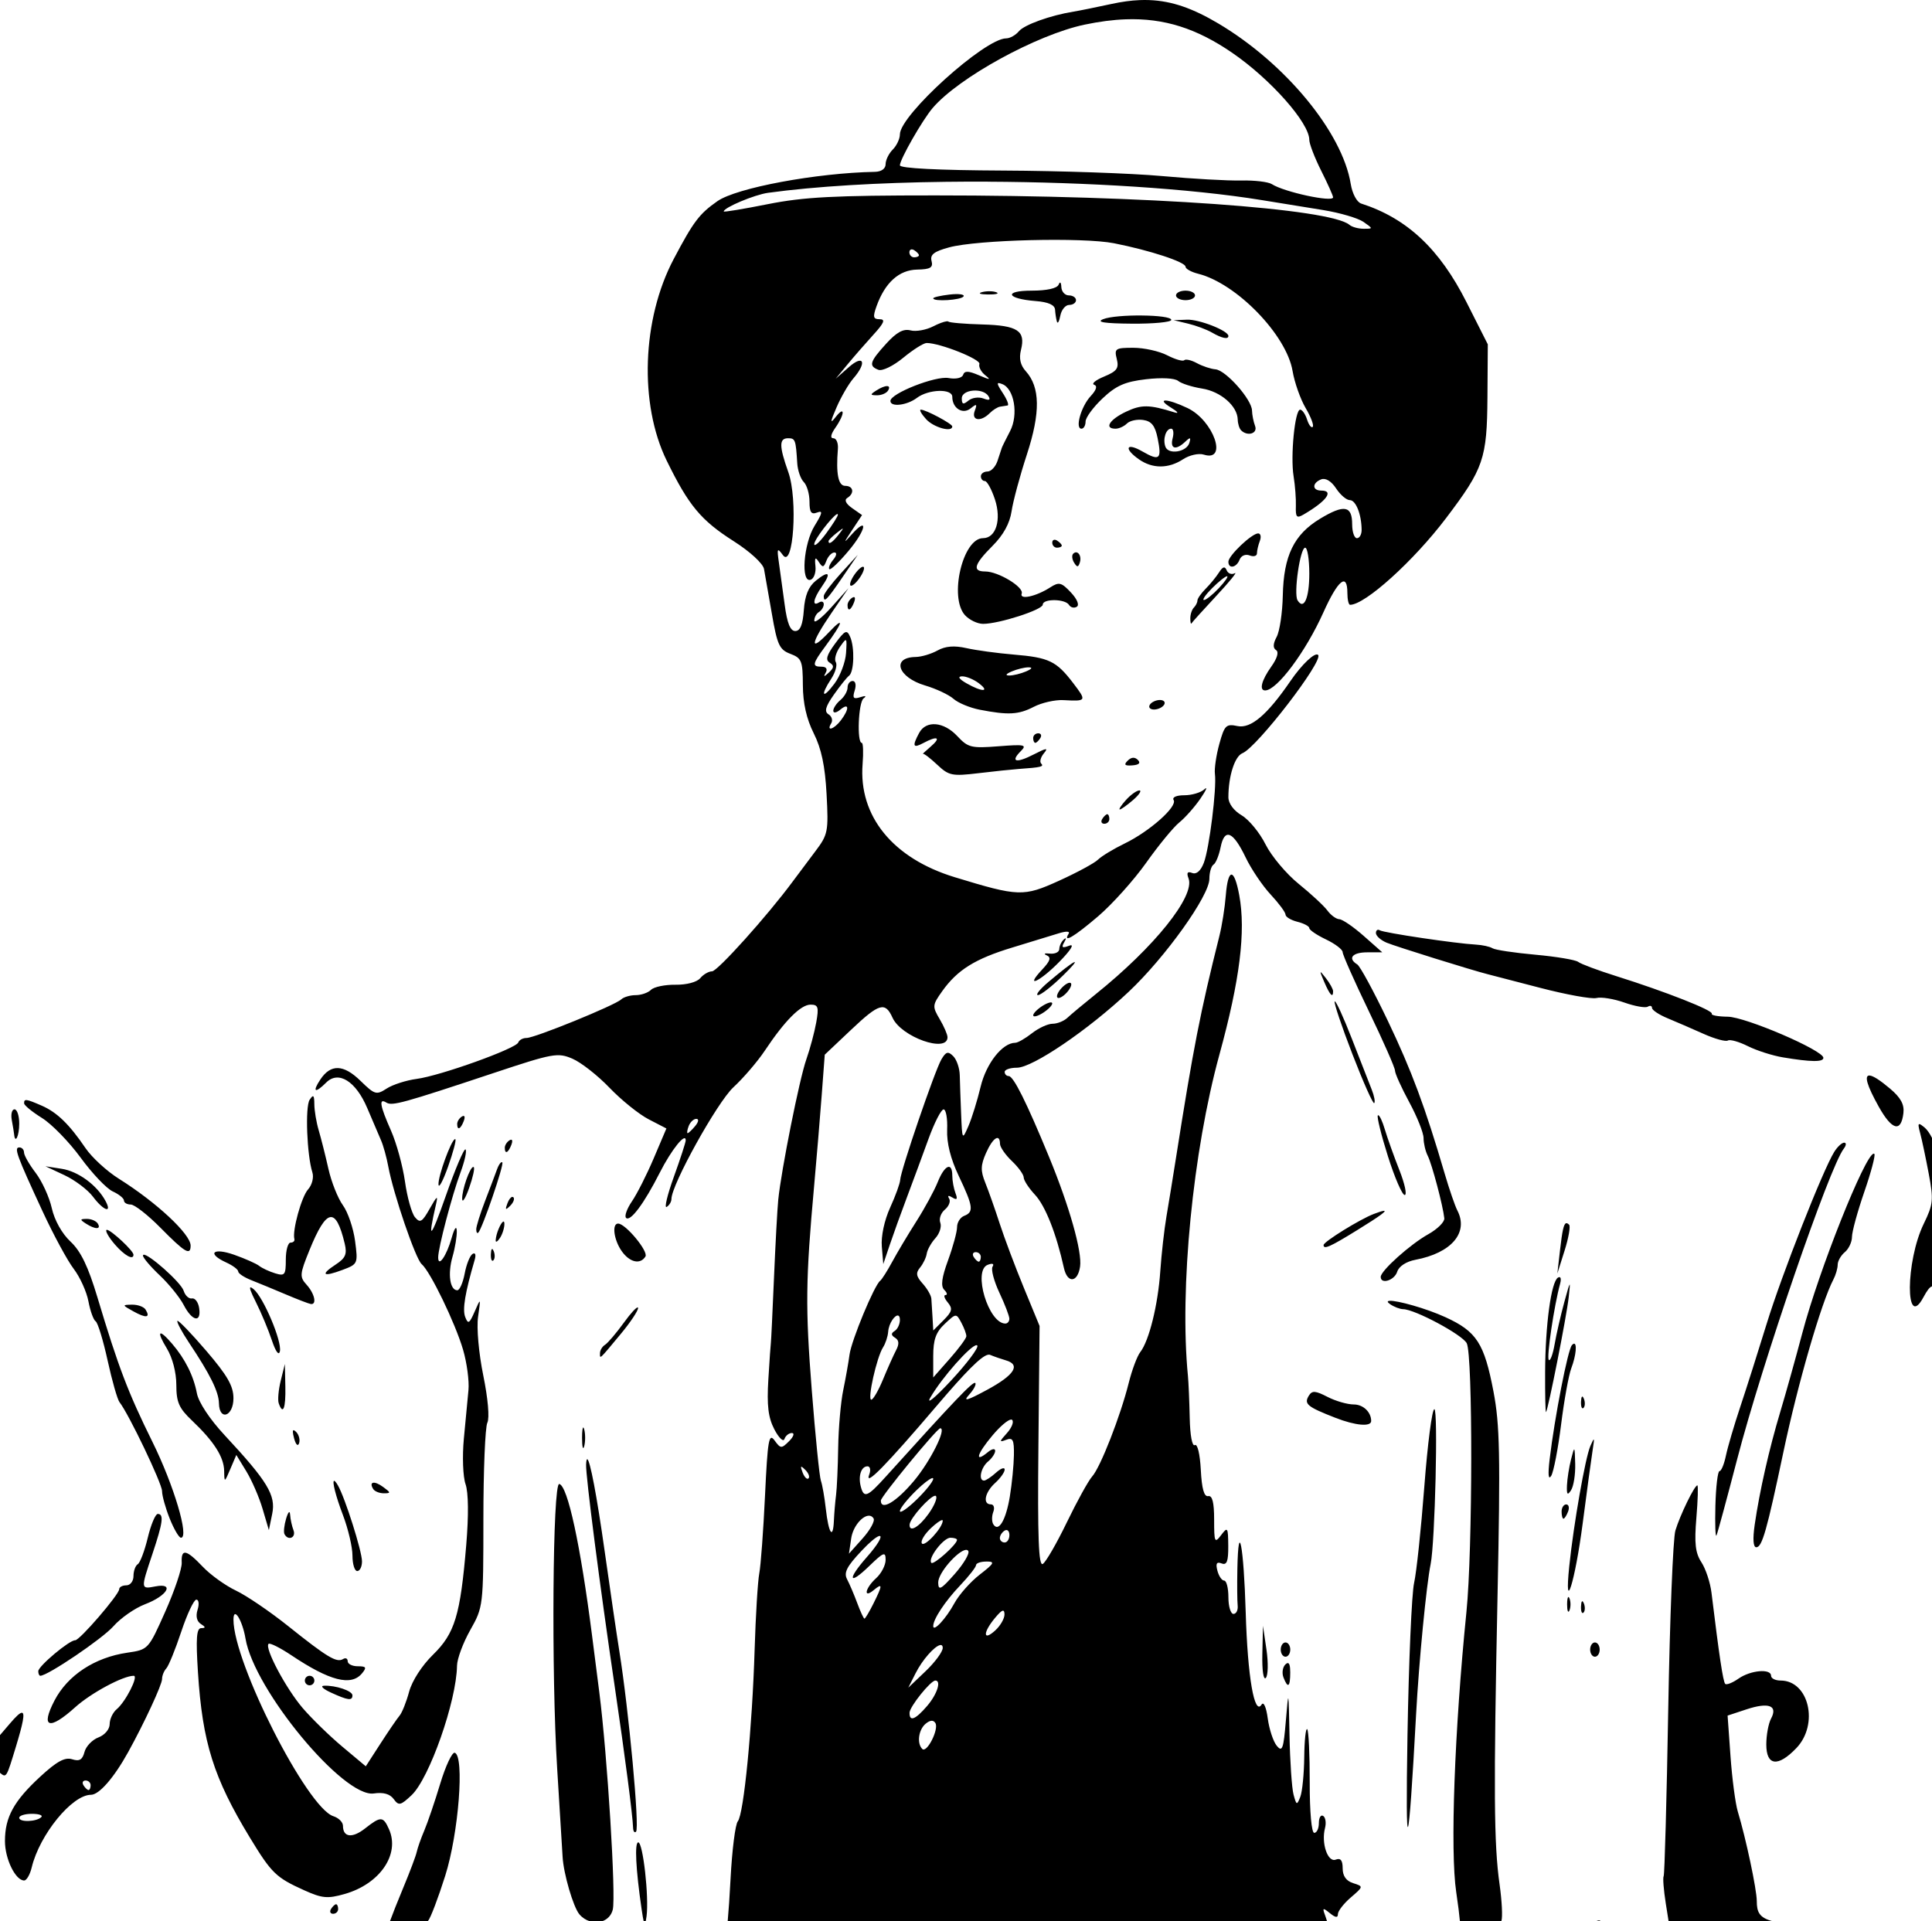 <?xml version="1.0" encoding="UTF-8" standalone="no"?>
<!-- Created with Inkscape (http://www.inkscape.org/) -->

<svg
   width="107.382mm"
   height="106.795mm"
   viewBox="0 0 107.382 106.795"
   version="1.1"
   id="svg1323"
   xml:space="preserve"
   inkscape:version="1.2 (dc2aedaf03, 2022-05-15)"
   sodipodi:docname="Man in hat 2.svg"
   xmlns:inkscape="http://www.inkscape.org/namespaces/inkscape"
   xmlns:sodipodi="http://sodipodi.sourceforge.net/DTD/sodipodi-0.dtd"
   xmlns="http://www.w3.org/2000/svg"
   xmlns:svg="http://www.w3.org/2000/svg"
   xmlns:rdf="http://www.w3.org/1999/02/22-rdf-syntax-ns#"
   xmlns:cc="http://creativecommons.org/ns#"
   xmlns:dc="http://purl.org/dc/elements/1.1/"><title
     id="title1364">Man in hat</title><sodipodi:namedview
     id="namedview1325"
     pagecolor="#ffffff"
     bordercolor="#666666"
     borderopacity="1.0"
     inkscape:showpageshadow="2"
     inkscape:pageopacity="0.0"
     inkscape:pagecheckerboard="0"
     inkscape:deskcolor="#d1d1d1"
     inkscape:document-units="mm"
     showgrid="false"
     inkscape:zoom="1.1826909"
     inkscape:cx="285.36619"
     inkscape:cy="178.82948"
     inkscape:window-width="1920"
     inkscape:window-height="991"
     inkscape:window-x="-9"
     inkscape:window-y="-9"
     inkscape:window-maximized="1"
     inkscape:current-layer="layer1" /><defs
     id="defs1320" /><g
     inkscape:label="Lager 1"
     inkscape:groupmode="layer"
     id="layer1"
     transform="translate(26.622,-215.576)"><path
       id="path1339"
       style="fill:#000000;stroke-width:0.265"
       d="m 37.269,215.581 c -0.179,-0.007 -0.361,-0.007 -0.545,0.001 -0.491,0.02 -1.003,0.092 -1.555,0.211 -0.873,0.189 -1.826,0.382 -2.117,0.428 -1.289,0.208 -2.743,0.73 -3.044,1.093 -0.18,0.217 -0.498,0.395 -0.706,0.395 -1.187,0 -5.907,4.263 -5.907,5.335 0,0.247 -0.179,0.627 -0.397,0.845 -0.218,0.218 -0.397,0.584 -0.397,0.812 0,0.252 -0.235,0.42 -0.595,0.427 -3.248,0.059 -7.694,0.888 -8.755,1.631 -1.008,0.706 -1.325,1.126 -2.432,3.223 -1.762,3.339 -1.924,8.055 -0.385,11.2 1.223,2.499 1.902,3.316 3.724,4.477 0.904,0.576 1.627,1.239 1.684,1.545 0.055,0.295 0.252,1.417 0.438,2.495 0.296,1.725 0.419,1.992 1.026,2.221 0.628,0.237 0.69,0.391 0.696,1.744 0.005,1 0.202,1.872 0.604,2.675 0.427,0.851 0.63,1.815 0.714,3.383 0.111,2.08 0.079,2.243 -0.625,3.175 -0.408,0.54 -0.976,1.299 -1.262,1.686 -1.395,1.889 -4.177,4.986 -4.479,4.986 -0.187,0 -0.483,0.171 -0.656,0.38 -0.183,0.22 -0.761,0.373 -1.377,0.365 -0.584,-0.008 -1.195,0.119 -1.358,0.282 -0.163,0.163 -0.546,0.296 -0.852,0.296 -0.306,0 -0.668,0.107 -0.807,0.238 -0.346,0.328 -4.8,2.143 -5.26,2.143 -0.204,0 -0.411,0.112 -0.46,0.25 -0.12,0.34 -4.334,1.852 -5.645,2.025 -0.582,0.077 -1.333,0.318 -1.669,0.536 -0.572,0.371 -0.663,0.344 -1.45,-0.424 -0.949,-0.928 -1.66,-0.951 -2.241,-0.072 -0.46,0.696 -0.288,0.781 0.33,0.163 0.681,-0.681 1.649,-0.077 2.284,1.425 0.292,0.69 0.636,1.494 0.763,1.785 0.128,0.291 0.309,0.946 0.403,1.455 0.283,1.528 1.517,5.14 1.855,5.427 0.48,0.408 1.866,3.273 2.302,4.759 0.213,0.728 0.348,1.74 0.299,2.249 -0.049,0.509 -0.164,1.724 -0.256,2.7 -0.092,0.976 -0.05,2.11 0.094,2.521 0.163,0.466 0.177,1.738 0.039,3.385 -0.328,3.908 -0.632,4.911 -1.85,6.101 -0.611,0.597 -1.162,1.451 -1.324,2.052 -0.153,0.567 -0.391,1.165 -0.53,1.33 -0.139,0.165 -0.619,0.866 -1.066,1.559 l -0.813,1.259 -1.298,-1.087 c -0.714,-0.598 -1.707,-1.565 -2.208,-2.149 -0.932,-1.089 -2.13,-3.34 -1.899,-3.57 0.071,-0.071 0.643,0.216 1.272,0.636 2.13,1.425 3.32,1.73 3.921,1.006 0.275,-0.332 0.237,-0.397 -0.232,-0.397 -0.309,0 -0.562,-0.126 -0.562,-0.28 0,-0.154 -0.116,-0.208 -0.259,-0.12 -0.353,0.218 -0.884,-0.102 -3.037,-1.824 -1.013,-0.81 -2.322,-1.701 -2.91,-1.98 -0.588,-0.279 -1.419,-0.876 -1.846,-1.326 -0.923,-0.973 -1.212,-1.028 -1.172,-0.224 0.016,0.327 -0.395,1.548 -0.913,2.712 -0.942,2.114 -0.944,2.117 -2.117,2.288 -1.808,0.265 -3.31,1.254 -4.042,2.659 -0.79,1.519 -0.298,1.679 1.149,0.374 0.877,-0.791 2.66,-1.75 3.254,-1.75 0.285,0 -0.451,1.448 -0.944,1.857 -0.215,0.179 -0.392,0.551 -0.392,0.828 0,0.286 -0.27,0.606 -0.625,0.741 -0.344,0.131 -0.693,0.496 -0.775,0.811 -0.114,0.434 -0.28,0.532 -0.687,0.403 -0.401,-0.127 -0.849,0.117 -1.759,0.955 -1.483,1.367 -1.974,2.261 -1.974,3.594 0,0.992 0.584,2.189 1.069,2.189 0.134,0 0.323,-0.327 0.419,-0.728 0.438,-1.823 2.243,-4.035 3.293,-4.035 0.454,0 1.28,-0.948 2.07,-2.378 0.897,-1.623 1.881,-3.745 1.881,-4.056 0,-0.187 0.106,-0.453 0.236,-0.591 0.129,-0.138 0.503,-1.055 0.829,-2.037 0.327,-0.982 0.705,-1.786 0.841,-1.786 0.136,0 0.166,0.253 0.068,0.562 -0.112,0.353 -0.044,0.647 0.181,0.79 0.275,0.174 0.279,0.229 0.021,0.232 -0.261,0.003 -0.302,0.561 -0.181,2.452 0.249,3.9 0.869,5.872 2.888,9.194 1.203,1.979 1.449,2.218 3.017,2.925 0.999,0.45 1.298,0.478 2.249,0.207 1.955,-0.556 3.084,-2.202 2.467,-3.595 -0.325,-0.732 -0.457,-0.737 -1.332,-0.049 -0.712,0.56 -1.229,0.498 -1.229,-0.147 0,-0.2 -0.239,-0.439 -0.532,-0.532 -1.457,-0.463 -5.554,-8.523 -5.554,-10.928 0,-0.761 0.495,0.02 0.67,1.058 0.482,2.852 5.453,8.851 7.13,8.605 0.53,-0.078 0.897,0.025 1.105,0.31 0.28,0.384 0.381,0.362 0.992,-0.212 0.991,-0.931 2.501,-5.231 2.528,-7.199 0.005,-0.382 0.337,-1.275 0.737,-1.984 0.721,-1.278 0.728,-1.335 0.729,-6.185 4.5e-4,-2.692 0.099,-5.095 0.22,-5.339 0.129,-0.261 0.036,-1.343 -0.226,-2.625 -0.252,-1.234 -0.378,-2.648 -0.29,-3.259 0.153,-1.069 0.15,-1.072 -0.188,-0.295 -0.295,0.676 -0.367,0.718 -0.527,0.302 -0.161,-0.421 -0.009,-1.34 0.526,-3.17 0.085,-0.292 0.036,-0.429 -0.118,-0.334 -0.145,0.089 -0.341,0.58 -0.437,1.091 -0.096,0.511 -0.28,0.929 -0.409,0.929 -0.41,0 -0.542,-0.907 -0.269,-1.857 0.145,-0.505 0.252,-1.157 0.239,-1.449 -0.014,-0.312 -0.132,-0.149 -0.285,0.395 -0.281,0.994 -0.749,1.671 -0.749,1.083 0,-0.528 0.771,-3.458 1.243,-4.727 0.231,-0.622 0.357,-1.195 0.278,-1.273 -0.079,-0.079 -0.573,1.085 -1.099,2.586 -0.844,2.409 -1.031,2.573 -0.546,0.48 0.126,-0.542 0.065,-0.503 -0.341,0.218 -0.426,0.758 -0.541,0.825 -0.826,0.481 -0.182,-0.219 -0.432,-1.11 -0.554,-1.979 -0.123,-0.869 -0.472,-2.142 -0.776,-2.83 -0.62,-1.402 -0.691,-1.829 -0.26,-1.562 0.324,0.2 0.905,0.041 5.981,-1.648 3.291,-1.095 3.547,-1.141 4.366,-0.789 0.478,0.206 1.406,0.933 2.06,1.617 0.655,0.683 1.634,1.472 2.175,1.751 l 0.984,0.509 -0.702,1.652 c -0.386,0.909 -0.931,1.987 -1.211,2.395 -0.28,0.409 -0.429,0.824 -0.33,0.922 0.235,0.235 1.005,-0.797 1.876,-2.515 0.646,-1.273 1.441,-2.263 1.441,-1.795 0,0.109 -0.297,1.024 -0.661,2.032 -0.364,1.008 -0.542,1.76 -0.397,1.67 0.145,-0.09 0.264,-0.288 0.264,-0.439 0,-0.795 2.542,-5.377 3.447,-6.215 0.558,-0.516 1.344,-1.433 1.746,-2.037 1.106,-1.661 1.995,-2.554 2.541,-2.554 0.423,0 0.467,0.138 0.314,0.992 -0.098,0.546 -0.345,1.468 -0.55,2.051 -0.382,1.084 -1.394,6.145 -1.561,7.805 -0.051,0.509 -0.158,2.474 -0.238,4.366 -0.08,1.892 -0.157,3.499 -0.171,3.572 -0.014,0.073 -0.077,0.992 -0.141,2.044 -0.088,1.456 -0.009,2.118 0.333,2.778 0.247,0.476 0.5,0.718 0.562,0.536 0.061,-0.182 0.246,-0.331 0.411,-0.331 0.165,0 0.096,0.203 -0.152,0.451 -0.425,0.425 -0.472,0.423 -0.811,-0.041 -0.313,-0.428 -0.382,-0.028 -0.528,3.055 -0.092,1.951 -0.236,3.905 -0.32,4.341 -0.084,0.437 -0.2,2.342 -0.258,4.233 -0.133,4.343 -0.603,9.144 -0.934,9.543 -0.14,0.168 -0.321,1.601 -0.403,3.184 -0.051,0.984 -0.11,1.831 -0.16,2.373 h 33.311 c -0.031,-0.105 -0.065,-0.217 -0.106,-0.328 -0.16,-0.427 -0.128,-0.442 0.265,-0.122 0.31,0.253 0.446,0.269 0.446,0.054 0,-0.17 0.321,-0.586 0.714,-0.924 0.712,-0.613 0.713,-0.615 0.132,-0.799 -0.387,-0.123 -0.581,-0.398 -0.581,-0.82 0,-0.448 -0.114,-0.592 -0.386,-0.487 -0.445,0.171 -0.814,-0.918 -0.595,-1.756 0.075,-0.289 0.029,-0.591 -0.103,-0.673 -0.132,-0.082 -0.239,0.097 -0.239,0.397 0,0.3 -0.116,0.545 -0.257,0.545 -0.15,0 -0.254,-1.168 -0.251,-2.809 0.003,-1.544 -0.06,-2.874 -0.14,-2.954 -0.08,-0.08 -0.155,0.618 -0.165,1.551 -0.01,0.934 -0.109,1.93 -0.22,2.213 -0.187,0.477 -0.214,0.467 -0.375,-0.132 -0.095,-0.356 -0.196,-1.838 -0.224,-3.293 -0.049,-2.565 -0.055,-2.59 -0.202,-0.816 -0.131,1.578 -0.2,1.77 -0.506,1.399 -0.195,-0.237 -0.42,-0.92 -0.501,-1.519 -0.084,-0.628 -0.229,-0.955 -0.342,-0.773 -0.4,0.647 -0.777,-1.534 -0.883,-5.118 -0.11,-3.713 -0.408,-5.262 -0.464,-2.412 -0.017,0.861 -0.009,1.774 0.017,2.029 0.026,0.255 -0.079,0.463 -0.234,0.463 -0.155,0 -0.281,-0.417 -0.281,-0.926 0,-0.509 -0.106,-0.926 -0.234,-0.926 -0.129,0 -0.298,-0.248 -0.377,-0.55 -0.105,-0.402 -0.042,-0.511 0.234,-0.405 0.291,0.112 0.375,-0.111 0.369,-0.971 -0.008,-1.039 -0.035,-1.081 -0.397,-0.603 -0.358,0.473 -0.388,0.405 -0.388,-0.86 0,-0.958 -0.1,-1.354 -0.331,-1.307 -0.227,0.045 -0.356,-0.413 -0.41,-1.462 -0.046,-0.879 -0.186,-1.463 -0.331,-1.374 -0.147,0.091 -0.265,-0.536 -0.285,-1.514 -0.019,-0.918 -0.064,-1.967 -0.099,-2.331 -0.475,-4.841 0.273,-12.483 1.749,-17.859 1.138,-4.146 1.475,-6.853 1.103,-8.864 -0.283,-1.532 -0.626,-1.523 -0.748,0.02 -0.052,0.666 -0.212,1.678 -0.356,2.249 -1.071,4.276 -1.442,6.176 -2.425,12.416 -0.16,1.019 -0.393,2.447 -0.517,3.175 -0.124,0.728 -0.278,2.097 -0.343,3.043 -0.128,1.874 -0.623,3.872 -1.114,4.498 -0.171,0.218 -0.46,0.992 -0.642,1.72 -0.46,1.837 -1.57,4.678 -2.028,5.188 -0.21,0.234 -0.843,1.381 -1.408,2.549 -0.565,1.168 -1.166,2.21 -1.337,2.315 -0.234,0.145 -0.294,-1.446 -0.245,-6.518 l 0.065,-6.709 -0.872,-2.117 c -0.48,-1.164 -1.084,-2.772 -1.344,-3.572 -0.259,-0.8 -0.62,-1.822 -0.801,-2.271 -0.269,-0.667 -0.262,-0.97 0.041,-1.654 0.377,-0.852 0.768,-1.107 0.776,-0.507 0.003,0.182 0.3,0.611 0.661,0.954 0.361,0.343 0.657,0.753 0.657,0.912 0,0.159 0.283,0.593 0.629,0.964 0.575,0.618 1.182,2.155 1.606,4.068 0.193,0.87 0.766,0.82 0.898,-0.079 0.121,-0.825 -0.594,-3.349 -1.723,-6.091 -1.26,-3.058 -1.979,-4.498 -2.245,-4.498 -0.123,0 -0.223,-0.104 -0.223,-0.232 0,-0.127 0.306,-0.232 0.681,-0.232 0.87,0 3.955,-2.096 6.212,-4.221 2.04,-1.92 4.484,-5.34 4.484,-6.275 0,-0.359 0.104,-0.716 0.23,-0.794 0.127,-0.078 0.304,-0.512 0.395,-0.964 0.218,-1.088 0.691,-0.895 1.393,0.569 0.31,0.646 0.935,1.572 1.389,2.059 0.454,0.486 0.826,0.988 0.826,1.116 0,0.127 0.298,0.307 0.661,0.398 0.364,0.091 0.661,0.25 0.661,0.353 0,0.103 0.417,0.386 0.926,0.628 0.509,0.243 0.926,0.561 0.926,0.706 0,0.146 0.655,1.622 1.455,3.281 0.8,1.659 1.455,3.145 1.455,3.305 0,0.159 0.357,0.95 0.794,1.757 0.437,0.807 0.794,1.704 0.794,1.994 0,0.29 0.105,0.733 0.233,0.986 0.234,0.461 0.85,2.785 0.92,3.472 0.021,0.202 -0.38,0.599 -0.889,0.884 -1.008,0.563 -2.646,2.032 -2.646,2.373 0,0.435 0.764,0.195 0.917,-0.288 0.095,-0.3 0.501,-0.566 1.01,-0.662 2.008,-0.38 2.971,-1.511 2.333,-2.742 -0.131,-0.253 -0.448,-1.174 -0.704,-2.047 -1.087,-3.707 -1.838,-5.726 -3.165,-8.504 -0.774,-1.621 -1.536,-3.027 -1.693,-3.124 -0.551,-0.341 -0.278,-0.674 0.552,-0.674 h 0.838 l -1.036,-0.915 c -0.57,-0.503 -1.178,-0.92 -1.352,-0.926 -0.174,-0.006 -0.471,-0.223 -0.661,-0.481 -0.19,-0.259 -0.91,-0.926 -1.598,-1.483 -0.689,-0.557 -1.517,-1.545 -1.842,-2.194 -0.324,-0.649 -0.921,-1.376 -1.327,-1.616 -0.445,-0.263 -0.738,-0.663 -0.738,-1.007 0,-1.168 0.353,-2.275 0.78,-2.446 0.81,-0.324 4.524,-5.148 4.207,-5.464 -0.17,-0.17 -0.899,0.516 -1.539,1.452 -1.29,1.884 -2.204,2.66 -2.947,2.502 -0.627,-0.133 -0.718,-0.044 -1.004,0.991 -0.173,0.625 -0.284,1.376 -0.246,1.667 0.105,0.809 -0.311,4.144 -0.616,4.943 -0.172,0.449 -0.409,0.657 -0.646,0.566 -0.265,-0.102 -0.325,-0.014 -0.205,0.3 0.377,0.983 -1.891,3.813 -5.164,6.441 -0.67,0.538 -1.375,1.127 -1.568,1.309 -0.192,0.182 -0.564,0.331 -0.825,0.331 -0.261,0 -0.777,0.238 -1.147,0.529 -0.37,0.291 -0.787,0.529 -0.926,0.529 -0.713,0 -1.615,1.145 -1.926,2.445 -0.183,0.765 -0.488,1.748 -0.678,2.185 -0.342,0.787 -0.346,0.781 -0.405,-0.661 -0.033,-0.8 -0.067,-1.777 -0.076,-2.169 -0.009,-0.392 -0.173,-0.869 -0.364,-1.058 -0.286,-0.284 -0.402,-0.251 -0.658,0.184 -0.365,0.622 -2.269,6.191 -2.289,6.695 -0.008,0.19 -0.258,0.883 -0.558,1.539 -0.322,0.708 -0.511,1.591 -0.463,2.168 l 0.081,0.974 0.356,-1.058 c 0.196,-0.582 0.626,-1.773 0.955,-2.646 0.329,-0.873 0.867,-2.332 1.197,-3.241 0.33,-0.909 0.709,-1.654 0.844,-1.654 0.134,0 0.224,0.506 0.198,1.124 -0.03,0.742 0.19,1.619 0.647,2.58 0.801,1.684 0.845,2.003 0.301,2.212 -0.218,0.084 -0.397,0.366 -0.397,0.627 0,0.261 -0.225,1.089 -0.499,1.839 -0.358,0.979 -0.417,1.444 -0.211,1.65 0.158,0.158 0.188,0.287 0.069,0.287 -0.12,0 -0.064,0.185 0.124,0.411 0.285,0.344 0.247,0.505 -0.232,0.985 l -0.574,0.574 -0.04,-0.72 c -0.022,-0.396 -0.052,-0.869 -0.066,-1.051 -0.015,-0.182 -0.233,-0.559 -0.485,-0.839 -0.361,-0.4 -0.391,-0.588 -0.144,-0.886 0.173,-0.208 0.34,-0.556 0.372,-0.773 0.032,-0.216 0.248,-0.604 0.481,-0.861 0.233,-0.257 0.356,-0.644 0.273,-0.86 -0.083,-0.216 0.032,-0.544 0.255,-0.73 0.223,-0.185 0.329,-0.461 0.236,-0.612 -0.107,-0.173 -0.039,-0.195 0.18,-0.059 0.258,0.159 0.303,0.094 0.173,-0.245 -0.097,-0.254 -0.177,-0.69 -0.177,-0.969 0,-0.786 -0.428,-0.6 -0.808,0.352 -0.189,0.473 -0.723,1.455 -1.186,2.183 -0.464,0.728 -1.068,1.74 -1.343,2.249 -0.275,0.509 -0.577,0.986 -0.672,1.058 -0.327,0.251 -1.596,3.309 -1.702,4.101 -0.058,0.437 -0.217,1.33 -0.352,1.985 -0.136,0.655 -0.261,2.084 -0.279,3.175 -0.017,1.091 -0.071,2.281 -0.118,2.645 -0.048,0.364 -0.102,1.009 -0.121,1.433 -0.047,1.079 -0.295,0.71 -0.45,-0.672 -0.071,-0.637 -0.194,-1.337 -0.273,-1.555 -0.079,-0.218 -0.307,-2.48 -0.506,-5.027 -0.361,-4.615 -0.344,-6.11 0.132,-11.377 0.138,-1.528 0.327,-3.79 0.42,-5.027 l 0.169,-2.249 1.476,-1.395 c 1.556,-1.471 1.883,-1.564 2.293,-0.656 0.484,1.069 3.054,1.979 3.054,1.081 0,-0.149 -0.196,-0.603 -0.436,-1.009 -0.415,-0.702 -0.408,-0.778 0.143,-1.552 0.843,-1.184 1.828,-1.798 3.889,-2.423 1.005,-0.305 2.156,-0.658 2.557,-0.783 0.437,-0.137 0.67,-0.132 0.58,0.013 -0.342,0.553 0.308,0.169 1.642,-0.971 0.781,-0.668 1.983,-2.007 2.671,-2.977 0.687,-0.97 1.515,-1.977 1.839,-2.238 0.324,-0.261 0.851,-0.856 1.172,-1.323 0.32,-0.467 0.419,-0.7 0.221,-0.518 -0.198,0.182 -0.701,0.331 -1.117,0.331 -0.438,0 -0.688,0.112 -0.593,0.265 0.223,0.361 -1.335,1.744 -2.721,2.416 -0.623,0.302 -1.29,0.707 -1.482,0.898 -0.192,0.192 -1.166,0.719 -2.165,1.172 -1.981,0.898 -2.24,0.89 -5.802,-0.197 -3.435,-1.048 -5.347,-3.397 -5.117,-6.29 0.051,-0.647 0.031,-1.176 -0.045,-1.176 -0.281,0 -0.191,-2.256 0.099,-2.472 0.183,-0.137 0.113,-0.163 -0.18,-0.068 -0.385,0.125 -0.447,0.051 -0.313,-0.372 0.096,-0.302 0.046,-0.528 -0.115,-0.528 -0.155,0 -0.282,0.164 -0.282,0.365 0,0.2 -0.179,0.512 -0.397,0.694 -0.218,0.181 -0.397,0.449 -0.397,0.594 0,0.148 0.175,0.119 0.397,-0.065 0.488,-0.405 0.506,-0.034 0.028,0.595 -0.383,0.505 -0.834,0.646 -0.54,0.169 0.1,-0.162 0.033,-0.386 -0.148,-0.498 -0.247,-0.153 -0.173,-0.426 0.297,-1.095 0.345,-0.49 0.722,-0.962 0.84,-1.049 0.284,-0.209 0.324,-1.573 0.063,-2.166 -0.183,-0.415 -0.283,-0.369 -0.837,0.381 -0.469,0.636 -0.546,0.905 -0.301,1.056 0.256,0.158 0.248,0.278 -0.039,0.545 -0.275,0.255 -0.32,0.258 -0.18,0.011 0.115,-0.203 0.027,-0.331 -0.226,-0.331 -0.551,0 -0.523,-0.15 0.21,-1.142 0.988,-1.337 1.082,-1.713 0.194,-0.772 -1.098,1.162 -1.032,0.643 0.135,-1.061 l 0.952,-1.39 -0.948,1.058 c -0.521,0.582 -0.95,0.917 -0.952,0.744 -0.002,-0.173 0.115,-0.389 0.261,-0.479 0.146,-0.09 0.265,-0.282 0.265,-0.428 0,-0.146 -0.119,-0.191 -0.265,-0.101 -0.399,0.247 -0.318,-0.203 0.159,-0.884 0.545,-0.777 0.396,-0.918 -0.341,-0.321 -0.402,0.326 -0.604,0.824 -0.661,1.631 -0.058,0.814 -0.201,1.162 -0.476,1.162 -0.277,0 -0.451,-0.431 -0.587,-1.455 -0.107,-0.8 -0.252,-1.858 -0.323,-2.351 -0.115,-0.794 -0.09,-0.841 0.221,-0.416 0.584,0.799 0.841,-3.095 0.303,-4.609 -0.515,-1.45 -0.518,-1.885 -0.014,-1.885 0.401,0 0.43,0.078 0.51,1.389 0.024,0.4 0.188,0.87 0.363,1.045 0.175,0.175 0.318,0.665 0.318,1.088 0,0.593 0.096,0.732 0.419,0.608 0.334,-0.128 0.307,0.019 -0.132,0.731 -0.622,1.006 -0.783,3.204 -0.22,3.004 0.182,-0.065 0.3,-0.402 0.264,-0.75 -0.051,-0.484 -0.008,-0.541 0.184,-0.243 0.215,0.334 0.276,0.325 0.426,-0.066 0.096,-0.251 0.296,-0.456 0.443,-0.456 0.153,0 0.125,0.174 -0.066,0.404 -0.184,0.222 -0.281,0.457 -0.215,0.522 0.066,0.066 0.553,-0.399 1.083,-1.034 0.974,-1.165 1.101,-1.954 0.14,-0.873 -0.45,0.506 -0.445,0.472 0.038,-0.257 l 0.557,-0.841 -0.553,-0.388 c -0.346,-0.242 -0.447,-0.454 -0.27,-0.563 0.416,-0.257 0.347,-0.674 -0.113,-0.674 -0.387,0 -0.519,-0.668 -0.407,-2.051 0.027,-0.327 -0.086,-0.595 -0.251,-0.595 -0.188,0 -0.145,-0.218 0.114,-0.588 0.531,-0.758 0.538,-1.262 0.009,-0.587 -0.314,0.4 -0.301,0.28 0.055,-0.545 0.252,-0.582 0.671,-1.304 0.932,-1.605 0.77,-0.887 0.578,-1.358 -0.254,-0.624 l -0.728,0.641 0.656,-0.794 c 0.361,-0.437 1.01,-1.181 1.441,-1.654 0.599,-0.656 0.681,-0.86 0.349,-0.86 -0.362,0 -0.391,-0.123 -0.173,-0.728 0.471,-1.309 1.249,-2.01 2.251,-2.031 0.743,-0.015 0.901,-0.11 0.805,-0.479 -0.092,-0.353 0.137,-0.529 0.98,-0.757 1.568,-0.423 7.432,-0.569 9.161,-0.228 1.99,0.392 3.976,1.044 3.976,1.305 0,0.118 0.315,0.294 0.7,0.39 2.132,0.535 4.91,3.397 5.249,5.406 0.107,0.637 0.435,1.565 0.728,2.062 0.293,0.497 0.469,0.967 0.392,1.044 -0.078,0.077 -0.219,-0.106 -0.315,-0.408 -0.096,-0.302 -0.269,-0.549 -0.384,-0.549 -0.293,0 -0.547,2.584 -0.364,3.704 0.083,0.509 0.14,1.256 0.126,1.658 -0.021,0.619 0.045,0.691 0.428,0.467 1.276,-0.744 1.709,-1.331 0.982,-1.331 -0.513,0 -0.514,-0.427 -5.17e-4,-0.624 0.242,-0.093 0.563,0.101 0.824,0.501 0.235,0.359 0.579,0.653 0.763,0.653 0.337,0 0.651,0.79 0.658,1.654 0.002,0.255 -0.115,0.463 -0.261,0.463 -0.146,0 -0.265,-0.347 -0.265,-0.772 0,-1.042 -0.444,-1.119 -1.784,-0.31 -1.452,0.877 -2.025,2.058 -2.071,4.267 -0.02,0.952 -0.173,1.986 -0.341,2.299 -0.204,0.38 -0.215,0.624 -0.034,0.735 0.167,0.103 0.067,0.452 -0.264,0.917 -0.546,0.767 -0.69,1.333 -0.336,1.326 0.656,-0.013 2.249,-2.151 3.227,-4.329 0.813,-1.812 1.337,-2.24 1.337,-1.091 0,0.364 0.068,0.661 0.15,0.661 0.834,0 3.529,-2.434 5.336,-4.82 2.09,-2.759 2.275,-3.301 2.299,-6.719 l 0.02,-2.94 -1.188,-2.351 c -1.496,-2.961 -3.307,-4.656 -5.851,-5.476 -0.24,-0.077 -0.492,-0.55 -0.579,-1.087 -0.465,-2.868 -3.63,-6.705 -7.356,-8.919 -1.414,-0.84 -2.573,-1.252 -3.828,-1.302 z m -1.328,1.069 c 2.149,-0.077 3.958,0.512 5.923,1.86 2.135,1.466 4.286,3.894 4.286,4.841 0,0.22 0.298,0.993 0.661,1.717 0.364,0.724 0.661,1.389 0.661,1.477 0,0.293 -2.72,-0.293 -3.403,-0.733 -0.198,-0.128 -0.966,-0.219 -1.706,-0.202 -0.74,0.017 -2.722,-0.095 -4.402,-0.248 -1.681,-0.153 -5.646,-0.29 -8.811,-0.305 -3.625,-0.017 -5.755,-0.125 -5.755,-0.291 0,-0.331 1.254,-2.524 1.823,-3.189 1.447,-1.692 5.791,-4.074 8.443,-4.631 0.81,-0.17 1.564,-0.27 2.28,-0.296 z m -7.663,9.026 c 5.522,0.026 11.244,0.376 15.225,1.022 0.946,0.153 2.483,0.403 3.415,0.554 0.932,0.152 1.941,0.448 2.242,0.658 0.543,0.381 0.543,0.382 0.011,0.382 -0.294,0 -0.648,-0.097 -0.787,-0.216 -1.056,-0.909 -11.286,-1.637 -23.006,-1.638 -5.623,-3.6e-4 -7.326,0.088 -9.327,0.487 -1.346,0.268 -2.447,0.451 -2.447,0.405 0,-0.213 1.708,-0.932 2.462,-1.036 2.646,-0.364 6.142,-0.565 9.862,-0.611 0.775,-0.01 1.56,-0.013 2.349,-0.009 z m -4.192,3.766 c 0.032,0.005 0.066,0.019 0.102,0.041 0.146,0.09 0.265,0.216 0.265,0.28 0,0.064 -0.119,0.117 -0.265,0.117 -0.146,0 -0.265,-0.126 -0.265,-0.28 0,-0.077 0.03,-0.129 0.078,-0.15 0.024,-0.011 0.053,-0.014 0.084,-0.008 z m 8.21,1.841 c -0.023,0.005 -0.051,0.044 -0.081,0.118 -0.082,0.204 -0.652,0.331 -1.487,0.331 -1.582,0 -1.421,0.449 0.207,0.578 0.712,0.056 1.067,0.214 1.084,0.481 0.014,0.218 0.06,0.516 0.102,0.661 0.042,0.146 0.128,-0.003 0.191,-0.331 0.063,-0.327 0.285,-0.595 0.493,-0.595 0.208,0 0.378,-0.119 0.378,-0.265 0,-0.146 -0.179,-0.265 -0.397,-0.265 -0.218,0 -0.406,-0.208 -0.418,-0.463 -0.006,-0.138 -0.025,-0.221 -0.052,-0.244 -0.007,-0.006 -0.014,-0.008 -0.022,-0.006 z m 6.974,0.449 c -0.291,0 -0.529,0.119 -0.529,0.265 0,0.145 0.238,0.265 0.529,0.265 0.291,0 0.529,-0.119 0.529,-0.265 0,-0.146 -0.238,-0.265 -0.529,-0.265 z m -10.879,0.034 c -0.144,-0.002 -0.298,0.013 -0.426,0.047 v 5.2e-4 c -0.257,0.067 -0.111,0.127 0.326,0.132 0.437,0.005 0.647,-0.05 0.468,-0.122 -0.09,-0.036 -0.224,-0.056 -0.367,-0.057 z m -1.893,0.158 c -0.102,0.002 -0.217,0.01 -0.342,0.025 -0.499,0.058 -0.908,0.152 -0.908,0.209 0,0.199 1.558,0.101 1.686,-0.106 0.036,-0.058 -0.034,-0.098 -0.175,-0.117 -0.071,-0.009 -0.159,-0.013 -0.26,-0.011 z m 10.361,1.189 c -0.855,-0.009 -1.802,0.057 -2.168,0.205 -0.407,0.164 0.07,0.238 1.604,0.25 1.201,0.009 2.183,-0.085 2.183,-0.21 0,-0.152 -0.763,-0.236 -1.619,-0.244 z m 2.492,0.234 -0.741,0.027 0.803,0.192 c 0.442,0.106 1.037,0.328 1.323,0.494 0.554,0.321 0.917,0.397 0.917,0.192 0,-0.293 -1.621,-0.931 -2.302,-0.906 z m -13.365,0.092 c -0.15,0.017 -0.434,0.121 -0.731,0.274 -0.396,0.205 -0.967,0.308 -1.27,0.228 -0.396,-0.104 -0.776,0.104 -1.355,0.742 -0.914,1.005 -0.983,1.237 -0.431,1.449 0.218,0.084 0.828,-0.212 1.383,-0.67 0.547,-0.451 1.131,-0.82 1.3,-0.82 0.742,0 3.02,0.907 2.932,1.167 -0.053,0.158 0.092,0.439 0.323,0.623 0.339,0.271 0.271,0.271 -0.353,0.003 -0.579,-0.249 -0.798,-0.254 -0.875,-0.024 -0.059,0.177 -0.402,0.253 -0.81,0.179 -0.723,-0.131 -3.231,0.857 -3.231,1.273 0,0.356 0.916,0.25 1.471,-0.169 0.644,-0.487 1.968,-0.528 1.968,-0.061 0,0.639 0.579,1.002 1.023,0.642 0.333,-0.27 0.37,-0.248 0.226,0.138 -0.204,0.545 0.331,0.631 0.829,0.132 0.182,-0.182 0.444,-0.346 0.582,-0.364 0.138,-0.018 0.324,-0.048 0.414,-0.066 0.089,-0.018 -0.03,-0.327 -0.265,-0.687 -0.364,-0.556 -0.369,-0.631 -0.031,-0.501 0.667,0.256 0.908,1.701 0.436,2.61 -0.227,0.437 -0.434,0.853 -0.459,0.926 -0.026,0.073 -0.134,0.4 -0.24,0.728 -0.107,0.327 -0.358,0.595 -0.56,0.595 -0.201,0 -0.366,0.119 -0.366,0.265 0,0.146 0.1,0.265 0.222,0.265 0.122,0 0.374,0.459 0.559,1.02 0.373,1.131 0.059,2.155 -0.662,2.155 -1.127,0 -1.899,3.29 -1.004,4.279 0.241,0.266 0.695,0.484 1.01,0.484 0.884,0 3.315,-0.784 3.315,-1.069 0,-0.34 1.247,-0.327 1.458,0.015 0.091,0.148 0.286,0.195 0.432,0.104 0.156,-0.097 0.021,-0.426 -0.329,-0.798 -0.526,-0.56 -0.66,-0.592 -1.145,-0.28 -0.79,0.509 -1.725,0.711 -1.587,0.344 0.134,-0.357 -1.302,-1.227 -2.026,-1.227 -0.738,0 -0.627,-0.392 0.402,-1.421 0.604,-0.604 0.96,-1.251 1.061,-1.927 0.083,-0.56 0.467,-1.982 0.852,-3.16 0.759,-2.323 0.74,-3.739 -0.064,-4.627 -0.299,-0.331 -0.384,-0.708 -0.265,-1.183 0.267,-1.064 -0.182,-1.359 -2.152,-1.413 -0.976,-0.027 -1.824,-0.099 -1.885,-0.16 -0.015,-0.015 -0.05,-0.019 -0.1,-0.014 z m 10.383,1.469 c -0.998,0 -1.065,0.045 -0.92,0.622 0.13,0.516 0.01,0.682 -0.702,0.977 -0.472,0.195 -0.722,0.4 -0.556,0.456 0.194,0.065 0.125,0.291 -0.192,0.632 -0.534,0.573 -0.884,1.811 -0.512,1.811 0.125,0 0.228,-0.179 0.228,-0.397 0,-0.219 0.425,-0.799 0.945,-1.289 0.754,-0.711 1.241,-0.926 2.413,-1.063 0.861,-0.101 1.6,-0.063 1.787,0.092 0.175,0.146 0.775,0.337 1.333,0.426 1.037,0.165 1.963,0.972 1.979,1.725 0.005,0.23 0.089,0.498 0.186,0.595 0.359,0.359 0.939,0.178 0.778,-0.242 -0.088,-0.23 -0.165,-0.617 -0.171,-0.86 -0.015,-0.616 -1.456,-2.24 -2.029,-2.287 -0.261,-0.021 -0.726,-0.176 -1.034,-0.344 -0.308,-0.168 -0.625,-0.241 -0.703,-0.163 -0.078,0.078 -0.505,-0.045 -0.948,-0.274 -0.443,-0.229 -1.289,-0.417 -1.882,-0.417 z m -13.693,2.13 c -0.126,0 -0.344,0.084 -0.603,0.251 -0.342,0.221 -0.335,0.257 0.051,0.26 0.246,0.002 0.521,-0.115 0.611,-0.26 0.103,-0.167 0.068,-0.251 -0.058,-0.251 z m 4.789,0.251 c 0.334,-0.027 0.704,0.069 0.853,0.31 0.131,0.213 0.043,0.252 -0.282,0.128 -0.261,-0.1 -0.637,-0.046 -0.837,0.12 -0.283,0.235 -0.364,0.206 -0.364,-0.128 0,-0.253 0.296,-0.403 0.63,-0.43 z m 10.699,0.551 c -0.193,-0.003 -0.132,0.13 0.313,0.403 0.37,0.227 0.447,0.339 0.174,0.254 -1.399,-0.435 -1.832,-0.44 -2.689,-0.034 -0.921,0.437 -1.233,0.943 -0.58,0.943 0.189,0 0.473,-0.129 0.631,-0.287 0.158,-0.158 0.564,-0.247 0.903,-0.198 0.464,0.067 0.662,0.316 0.804,1.013 0.239,1.175 0.111,1.286 -0.847,0.736 -0.904,-0.519 -1.055,-0.166 -0.189,0.441 0.752,0.526 1.641,0.524 2.451,-0.007 0.353,-0.231 0.868,-0.346 1.15,-0.257 1.359,0.431 0.547,-1.897 -0.903,-2.588 -0.577,-0.275 -1.025,-0.415 -1.219,-0.419 z m -13.605,0.507 c -0.103,0 0.029,0.238 0.292,0.529 0.419,0.463 1.455,0.75 1.455,0.404 0,-0.147 -1.473,-0.933 -1.748,-0.933 z m 13.916,1.058 c 0.12,0 0.156,0.238 0.08,0.529 -0.156,0.598 0.174,0.692 0.697,0.198 0.283,-0.267 0.327,-0.254 0.23,0.066 -0.153,0.506 -1.161,0.668 -1.329,0.212 -0.157,-0.426 0.028,-1.006 0.321,-1.006 z m -18.544,4.747 c 0.01,0.003 0.017,0.013 0.018,0.031 0.005,0.081 -0.289,0.55 -0.653,1.043 -0.364,0.493 -0.661,0.761 -0.661,0.595 0,-0.262 0.994,-1.534 1.254,-1.661 0.019,-0.009 0.033,-0.012 0.043,-0.009 z m 0.29,0.81 c 0.014,0.014 -0.066,0.121 -0.23,0.331 -0.346,0.441 -0.563,0.581 -0.563,0.363 0,-0.055 0.208,-0.263 0.463,-0.463 0.21,-0.165 0.317,-0.245 0.331,-0.231 z m 23.086,0.264 c -0.354,0 -1.655,1.238 -1.655,1.575 h 5.16e-4 c 0,0.417 0.451,0.333 0.623,-0.115 0.086,-0.223 0.326,-0.325 0.558,-0.236 0.224,0.086 0.407,0.034 0.407,-0.115 0,-0.149 0.072,-0.46 0.16,-0.69 0.088,-0.23 0.046,-0.419 -0.094,-0.419 z m -11.282,0.356 c -0.032,-0.005 -0.06,-0.002 -0.084,0.008 -0.048,0.021 -0.078,0.073 -0.078,0.15 0,0.154 0.119,0.28 0.265,0.28 0.146,0 0.265,-0.053 0.265,-0.117 0,-0.064 -0.119,-0.19 -0.265,-0.28 -0.036,-0.022 -0.071,-0.036 -0.102,-0.041 z m 13.895,0.439 c 0.127,0 0.23,0.648 0.23,1.44 0,1.366 -0.302,2.052 -0.653,1.484 -0.226,-0.366 0.143,-2.923 0.423,-2.923 z m -12.718,0.258 c -0.056,-0.005 -0.116,0.017 -0.175,0.076 -0.087,0.087 -0.065,0.31 0.049,0.494 0.167,0.27 0.229,0.27 0.318,0.001 0.096,-0.288 -0.025,-0.555 -0.192,-0.572 z m -12.147,0.138 -0.947,1.036 c -0.52,0.57 -0.946,1.135 -0.946,1.257 0,0.4 0.166,0.234 1.034,-1.036 z m 0.29,0.661 c -0.112,0 -0.352,0.238 -0.534,0.529 -0.182,0.291 -0.239,0.529 -0.127,0.529 0.112,0 0.352,-0.238 0.534,-0.529 0.182,-0.291 0.239,-0.529 0.127,-0.529 z m 20.088,0.045 c -0.015,-0.004 -0.032,-0.004 -0.049,0.001 -0.068,0.019 -0.148,0.108 -0.252,0.272 -0.157,0.247 -0.492,0.655 -0.743,0.907 -0.251,0.251 -0.457,0.545 -0.457,0.653 0,0.107 -0.089,0.285 -0.198,0.394 -0.109,0.109 -0.198,0.377 -0.198,0.595 h 5.17e-4 c 0,0.218 0.029,0.345 0.066,0.281 0.036,-0.064 0.661,-0.756 1.389,-1.537 0.728,-0.782 1.184,-1.344 1.015,-1.25 -0.169,0.094 -0.371,0.022 -0.448,-0.161 -0.038,-0.09 -0.078,-0.143 -0.125,-0.155 z m 0.145,0.484 c 0.092,0 -0.113,0.298 -0.455,0.661 -0.342,0.364 -0.714,0.661 -0.828,0.661 -0.114,0 0.091,-0.298 0.455,-0.661 0.364,-0.364 0.736,-0.661 0.828,-0.661 z m -20.739,1.159 c -0.024,-6e-4 -0.054,0.01 -0.092,0.034 -0.144,0.089 -0.262,0.273 -0.262,0.41 0,0.381 0.19,0.297 0.366,-0.162 0.068,-0.177 0.06,-0.28 -0.012,-0.282 z m -0.485,2.401 c 0.019,-0.011 0.033,-0.011 0.044,0 0.044,0.044 0.032,0.268 0.004,0.711 -0.032,0.502 -0.32,1.265 -0.64,1.694 -0.669,0.898 -0.808,0.686 -0.179,-0.274 0.231,-0.352 0.343,-0.765 0.249,-0.916 -0.094,-0.152 0.009,-0.533 0.229,-0.847 0.145,-0.208 0.238,-0.336 0.294,-0.368 z m 5.846,0.353 c -0.263,0.021 -0.496,0.093 -0.716,0.215 -0.348,0.193 -0.893,0.355 -1.212,0.36 -1.366,0.022 -0.996,1.134 0.527,1.585 0.611,0.181 1.319,0.514 1.575,0.741 0.255,0.227 0.91,0.499 1.455,0.605 1.593,0.309 2.159,0.279 3.011,-0.162 0.442,-0.228 1.18,-0.395 1.641,-0.371 1.296,0.07 1.306,0.051 0.545,-0.947 -0.934,-1.225 -1.343,-1.421 -3.308,-1.585 -0.902,-0.075 -2.081,-0.236 -2.62,-0.357 -0.341,-0.077 -0.634,-0.106 -0.897,-0.084 z m 4.339,1.151 c 0.25,0 0.201,0.084 -0.132,0.227 -0.291,0.125 -0.708,0.227 -0.926,0.227 -0.25,0 -0.201,-0.084 0.132,-0.227 0.291,-0.125 0.708,-0.227 0.926,-0.227 z m -3.688,0.501 c 0.227,-0.005 0.644,0.166 0.926,0.379 v 5.2e-4 c 0.658,0.497 0.188,0.503 -0.677,0.008 -0.424,-0.242 -0.513,-0.382 -0.249,-0.388 z m 10.996,1.314 c -0.218,0 -0.471,0.119 -0.561,0.265 -0.09,0.146 0.015,0.265 0.234,0.265 0.218,0 0.47,-0.119 0.56,-0.265 0.09,-0.146 -0.015,-0.265 -0.233,-0.265 z m -12.46,1.349 c -0.389,-0.033 -0.732,0.126 -0.924,0.486 -0.395,0.738 -0.34,0.866 0.238,0.556 0.784,-0.42 1.005,-0.315 0.412,0.195 -0.292,0.251 -0.487,0.434 -0.435,0.407 0.053,-0.028 0.411,0.246 0.795,0.608 0.644,0.606 0.825,0.643 2.287,0.468 0.873,-0.105 1.885,-0.21 2.249,-0.236 1.237,-0.086 1.411,-0.129 1.237,-0.303 -0.096,-0.096 -0.026,-0.352 0.155,-0.57 0.259,-0.312 0.142,-0.299 -0.556,0.061 -0.987,0.51 -1.333,0.424 -0.728,-0.18 0.353,-0.353 0.214,-0.383 -1.244,-0.268 -1.51,0.118 -1.692,0.073 -2.283,-0.561 -0.379,-0.407 -0.814,-0.631 -1.204,-0.664 z m 5.697,0.503 c -0.154,0 -0.281,0.119 -0.281,0.265 0,0.145 0.053,0.265 0.117,0.265 0.064,0 0.19,-0.119 0.28,-0.265 0.09,-0.146 0.038,-0.265 -0.116,-0.265 z m 5.265,1.36 c -0.095,0.007 -0.193,0.061 -0.294,0.161 -0.229,0.229 -0.164,0.293 0.261,0.261 0.372,-0.028 0.476,-0.132 0.304,-0.304 -0.086,-0.086 -0.177,-0.125 -0.272,-0.118 z m 0.357,1.815 c -0.145,0 -0.48,0.238 -0.743,0.529 -0.263,0.291 -0.419,0.529 -0.346,0.529 0.073,0 0.407,-0.238 0.743,-0.529 0.336,-0.291 0.491,-0.529 0.346,-0.529 z m -1.785,1.323 c -0.064,0 -0.191,0.119 -0.281,0.265 -0.09,0.146 -0.037,0.265 0.117,0.265 0.154,0 0.28,-0.119 0.28,-0.265 0,-0.146 -0.052,-0.265 -0.116,-0.265 z m 15.065,6.423 c -0.026,-10e-4 -0.049,0.005 -0.069,0.019 -0.039,0.028 -0.064,0.084 -0.064,0.162 0,0.157 0.268,0.399 0.595,0.536 0.499,0.209 4.767,1.541 5.622,1.754 0.146,0.036 1.455,0.377 2.91,0.756 1.455,0.379 2.864,0.634 3.13,0.566 0.266,-0.068 0.964,0.045 1.55,0.252 0.586,0.207 1.172,0.31 1.302,0.23 0.13,-0.08 0.236,-0.049 0.236,0.069 0,0.119 0.387,0.376 0.86,0.572 0.473,0.196 1.372,0.585 1.998,0.866 0.626,0.28 1.236,0.449 1.357,0.374 0.121,-0.075 0.62,0.066 1.111,0.312 0.491,0.246 1.368,0.527 1.95,0.624 1.566,0.261 2.249,0.269 2.249,0.026 0,-0.416 -4.322,-2.274 -5.315,-2.286 -0.54,-0.006 -0.94,-0.08 -0.888,-0.165 0.107,-0.175 -2.57,-1.23 -5.306,-2.09 -1.019,-0.32 -1.971,-0.676 -2.117,-0.791 -0.146,-0.115 -1.217,-0.295 -2.381,-0.4 -1.164,-0.105 -2.236,-0.266 -2.381,-0.358 -0.146,-0.092 -0.562,-0.184 -0.926,-0.204 -1.135,-0.062 -5.113,-0.655 -5.34,-0.795 -0.03,-0.018 -0.058,-0.028 -0.084,-0.029 z m -17.404,0.482 c -0.019,0.009 -0.046,0.029 -0.082,0.062 -0.132,0.121 -0.243,0.359 -0.246,0.529 -0.003,0.17 -0.241,0.283 -0.529,0.251 -0.288,-0.032 -0.366,0.01 -0.173,0.095 0.263,0.115 0.203,0.31 -0.244,0.786 -1.029,1.096 -0.133,0.686 0.965,-0.441 0.629,-0.645 0.844,-0.997 0.54,-0.881 -0.391,0.149 -0.457,0.107 -0.288,-0.183 0.065,-0.111 0.095,-0.183 0.091,-0.21 -0.002,-0.014 -0.013,-0.016 -0.032,-0.007 z m 0.528,1.314 c -0.009,-9.8e-4 -0.023,0.003 -0.042,0.011 -0.154,0.068 -0.643,0.44 -1.413,1.09 -0.478,0.404 -0.742,0.734 -0.585,0.734 0.156,0 0.786,-0.493 1.398,-1.096 0.501,-0.492 0.703,-0.734 0.642,-0.741 z m 13.669,0.569 c -0.012,0.029 0.058,0.202 0.203,0.539 0.312,0.728 0.491,0.916 0.491,0.514 0,-0.118 -0.18,-0.445 -0.401,-0.728 -0.186,-0.238 -0.28,-0.354 -0.292,-0.325 z m -13.974,0.581 c -0.072,0.012 -0.171,0.065 -0.282,0.157 -0.218,0.181 -0.397,0.448 -0.397,0.594 0,0.148 0.175,0.119 0.397,-0.065 0.218,-0.181 0.397,-0.449 0.397,-0.594 0,-0.074 -0.044,-0.103 -0.115,-0.091 z m 14.757,1.037 c -0.059,0.059 0.385,1.381 0.987,2.938 0.601,1.557 1.146,2.779 1.209,2.715 0.064,-0.064 0.002,-0.399 -0.136,-0.745 -0.138,-0.346 -0.634,-1.616 -1.102,-2.823 -0.468,-1.206 -0.899,-2.145 -0.958,-2.086 z m -15.821,0.058 c -0.097,0.016 -0.245,0.079 -0.408,0.181 -0.291,0.182 -0.529,0.422 -0.529,0.533 0,0.112 0.238,0.055 0.529,-0.127 0.291,-0.182 0.529,-0.422 0.529,-0.534 0,-0.028 -0.014,-0.045 -0.041,-0.053 -0.02,-0.006 -0.047,-0.006 -0.08,-5.1e-4 z m 45.561,4.061 c -0.328,-0.034 -0.165,0.544 0.495,1.725 0.738,1.321 1.244,1.456 1.374,0.367 0.058,-0.486 -0.149,-0.865 -0.748,-1.369 -0.55,-0.463 -0.924,-0.703 -1.121,-0.723 z m -86.543,1.153 c -0.039,0.011 -0.095,0.078 -0.172,0.196 -0.254,0.392 -0.152,3.073 0.154,4.037 0.088,0.278 -0.018,0.695 -0.24,0.943 -0.366,0.408 -0.887,2.295 -0.761,2.76 0.029,0.109 -0.066,0.198 -0.211,0.198 -0.146,0 -0.265,0.424 -0.265,0.944 0,0.856 -0.055,0.927 -0.595,0.762 -0.327,-0.1 -0.725,-0.286 -0.883,-0.411 -0.158,-0.126 -0.783,-0.404 -1.389,-0.618 -1.19,-0.42 -1.545,-0.073 -0.44,0.43 0.364,0.166 0.661,0.39 0.661,0.498 0,0.108 0.327,0.325 0.728,0.483 0.4,0.158 1.263,0.514 1.918,0.792 0.655,0.278 1.28,0.518 1.389,0.533 0.349,0.048 0.213,-0.577 -0.232,-1.069 -0.399,-0.441 -0.388,-0.582 0.159,-1.929 0.947,-2.334 1.463,-2.428 1.958,-0.357 0.139,0.583 0.044,0.803 -0.501,1.16 -0.878,0.575 -0.71,0.708 0.378,0.299 0.855,-0.321 0.865,-0.345 0.698,-1.611 -0.094,-0.707 -0.398,-1.6 -0.677,-1.984 -0.279,-0.385 -0.641,-1.294 -0.804,-2.022 -0.163,-0.728 -0.406,-1.689 -0.538,-2.136 -0.133,-0.447 -0.243,-1.102 -0.245,-1.455 -0.002,-0.256 -0.016,-0.397 -0.055,-0.434 -0.01,-0.009 -0.021,-0.012 -0.034,-0.008 z m -15.881,0.215 c -0.136,-0.018 -0.164,0.046 -0.159,0.18 0.004,0.109 0.45,0.474 0.992,0.811 0.542,0.337 1.509,1.33 2.15,2.207 0.64,0.877 1.444,1.721 1.786,1.877 0.342,0.156 0.621,0.383 0.621,0.505 0,0.122 0.17,0.222 0.378,0.222 0.208,0 0.952,0.582 1.654,1.294 1.363,1.382 1.673,1.565 1.673,0.988 0,-0.636 -1.897,-2.403 -3.99,-3.717 -0.667,-0.418 -1.5,-1.184 -1.852,-1.701 -0.906,-1.332 -1.586,-1.991 -2.438,-2.362 -0.432,-0.188 -0.677,-0.287 -0.814,-0.304 z m -0.693,0.511 c -0.145,0 -0.213,0.268 -0.152,0.595 0.061,0.327 0.119,0.685 0.13,0.794 0.056,0.566 0.284,0.088 0.284,-0.595 0,-0.437 -0.118,-0.794 -0.263,-0.794 z m 75.804,0.329 c -0.011,-0.004 -0.021,-0.002 -0.029,0.006 -0.066,0.066 0.186,1.09 0.56,2.274 0.374,1.184 0.794,2.153 0.932,2.153 0.139,0 0.005,-0.625 -0.297,-1.389 -0.302,-0.764 -0.667,-1.787 -0.812,-2.274 -0.127,-0.426 -0.275,-0.743 -0.355,-0.771 z m -50.846,0.037 c -0.024,-6e-4 -0.054,0.01 -0.092,0.033 -0.144,0.089 -0.262,0.274 -0.262,0.411 0,0.381 0.19,0.297 0.366,-0.162 0.068,-0.177 0.06,-0.28 -0.012,-0.282 z m 12.936,0.164 c 0.155,0 0.129,0.168 -0.061,0.397 -0.181,0.218 -0.37,0.397 -0.421,0.397 -0.05,0 -0.023,-0.179 0.06,-0.397 0.084,-0.218 0.273,-0.397 0.421,-0.397 z m 67.986,0.291 c -0.084,-0.01 -0.06,0.141 0.037,0.502 0.098,0.364 0.312,1.379 0.477,2.256 0.273,1.452 0.249,1.7 -0.276,2.778 -1.019,2.092 -1.035,5.987 -0.018,4.085 0.199,-0.371 0.351,-0.573 0.475,-0.603 v -8.25 c -0.119,-0.24 -0.274,-0.466 -0.42,-0.586 -0.137,-0.112 -0.226,-0.176 -0.277,-0.182 z m -81.412,0.84 c -0.216,0.111 -0.923,2.033 -0.903,2.511 0.011,0.252 0.248,-0.187 0.528,-0.976 0.28,-0.789 0.465,-1.478 0.411,-1.532 -0.01,-0.01 -0.022,-0.011 -0.036,-0.003 z m 3.136,0.027 c -0.024,-6e-4 -0.054,0.01 -0.092,0.033 -0.144,0.089 -0.262,0.274 -0.262,0.411 0,0.381 0.19,0.297 0.366,-0.162 0.068,-0.177 0.06,-0.28 -0.012,-0.282 z m 74.09,0.164 c -0.128,0 -0.376,0.229 -0.551,0.51 -0.63,1.008 -2.916,6.823 -3.753,9.545 -0.47,1.528 -1.132,3.612 -1.472,4.63 -0.34,1.019 -0.699,2.239 -0.797,2.712 -0.098,0.473 -0.258,0.86 -0.356,0.86 -0.098,0 -0.201,0.863 -0.229,1.918 -0.028,1.055 3.45e-4,1.799 0.063,1.654 0.063,-0.146 0.579,-2.051 1.147,-4.233 1.395,-5.359 5.124,-16.22 5.927,-17.264 0.14,-0.182 0.15,-0.331 0.021,-0.331 z m -101.425,0.265 c -0.312,0 -0.16,0.418 1.291,3.553 0.601,1.299 1.38,2.738 1.73,3.197 0.35,0.459 0.718,1.272 0.819,1.808 0.1,0.535 0.281,1.033 0.4,1.107 0.12,0.074 0.419,1.055 0.666,2.18 0.246,1.125 0.544,2.167 0.661,2.316 0.514,0.653 2.364,4.52 2.364,4.942 0,0.256 0.192,0.944 0.426,1.529 0.234,0.585 0.515,1.064 0.625,1.064 0.474,0 -0.395,-2.92 -1.583,-5.324 -1.357,-2.745 -1.894,-4.153 -3.057,-8.029 -0.519,-1.73 -0.926,-2.573 -1.5,-3.109 -0.473,-0.442 -0.888,-1.183 -1.039,-1.855 -0.138,-0.615 -0.543,-1.501 -0.898,-1.967 -0.356,-0.466 -0.646,-0.974 -0.646,-1.13 0,-0.155 -0.116,-0.282 -0.258,-0.282 z m 103.061,0.348 c -0.483,0.071 -3.031,6.447 -3.963,9.971 -0.366,1.382 -0.915,3.347 -1.221,4.366 -0.625,2.082 -1.153,4.414 -1.425,6.284 -0.116,0.798 -0.084,1.257 0.087,1.257 0.323,0 0.586,-0.923 1.507,-5.292 0.802,-3.806 2.108,-8.313 2.777,-9.588 0.133,-0.253 0.241,-0.625 0.241,-0.828 0,-0.202 0.179,-0.516 0.397,-0.697 0.218,-0.181 0.397,-0.563 0.397,-0.848 0,-0.285 0.308,-1.411 0.685,-2.502 0.377,-1.091 0.628,-2.041 0.559,-2.11 -0.011,-0.011 -0.025,-0.015 -0.04,-0.013 z m -76.244,0.471 c -0.01,-6.9e-4 -0.021,0.002 -0.032,0.008 -0.068,0.035 -0.162,0.185 -0.236,0.392 -0.099,0.275 -0.4,1.071 -0.668,1.768 -0.268,0.697 -0.487,1.401 -0.487,1.565 0,0.164 0.052,0.248 0.114,0.185 0.226,-0.226 1.446,-3.794 1.335,-3.905 -0.008,-0.008 -0.017,-0.012 -0.026,-0.012 z m -25.368,0.228 1.058,0.496 c 0.582,0.273 1.295,0.811 1.584,1.196 0.589,0.784 1.084,0.953 0.698,0.238 -0.473,-0.878 -1.516,-1.646 -2.427,-1.787 z m 23.775,0.039 c -0.184,0.024 -0.626,1.264 -0.612,1.776 0.006,0.245 0.18,-0.026 0.385,-0.603 0.205,-0.577 0.323,-1.099 0.26,-1.161 -0.01,-0.01 -0.021,-0.013 -0.033,-0.012 z m 2.164,1.665 c -0.081,0.019 -0.183,0.151 -0.257,0.347 -0.144,0.377 -0.113,0.407 0.148,0.148 0.181,-0.179 0.262,-0.393 0.18,-0.474 -0.02,-0.02 -0.044,-0.026 -0.071,-0.02 z m 48.417,0.778 c -0.094,0.016 -0.27,0.073 -0.525,0.17 -0.771,0.293 -2.791,1.544 -2.791,1.728 0,0.263 0.355,0.106 1.878,-0.835 1.265,-0.781 1.719,-1.111 1.437,-1.063 z m -72.057,0.444 c -0.386,0.003 -0.393,0.039 -0.051,0.26 0.518,0.335 0.868,0.335 0.661,0 -0.09,-0.146 -0.365,-0.263 -0.611,-0.26 z m 23.162,0.147 c -0.009,-1.4e-4 -0.02,0.003 -0.03,0.01 -0.132,0.084 -0.385,0.653 -0.406,1.029 -0.008,0.146 0.101,0.086 0.242,-0.132 0.141,-0.218 0.25,-0.575 0.242,-0.794 -0.003,-0.079 -0.021,-0.113 -0.048,-0.113 z m 59.064,0.093 c -0.139,0.029 -0.22,0.431 -0.34,1.475 l -0.152,1.323 0.404,-1.28 c 0.222,-0.704 0.335,-1.348 0.25,-1.433 -0.063,-0.063 -0.116,-0.095 -0.162,-0.085 z m -52.693,0.02 c -0.358,0 -0.242,0.903 0.196,1.529 0.442,0.631 1.034,0.766 1.321,0.302 0.176,-0.284 -1.106,-1.83 -1.518,-1.83 z m -28.404,0.349 c -0.017,-0.003 -0.03,-3.9e-4 -0.037,0.007 -0.068,0.068 0.145,0.432 0.473,0.81 0.535,0.616 1.03,0.888 1.03,0.566 0,-0.219 -1.213,-1.344 -1.466,-1.383 z m 21.406,1.066 c -0.008,-10e-4 -0.016,0.002 -0.023,0.009 -0.028,0.028 -0.046,0.12 -0.053,0.274 -0.011,0.279 0.051,0.435 0.139,0.347 0.088,-0.088 0.097,-0.316 0.021,-0.507 -0.032,-0.079 -0.06,-0.12 -0.084,-0.123 z m 26.875,0.173 c 0.154,0 0.28,0.119 0.28,0.265 0,0.146 -0.052,0.265 -0.116,0.265 -0.064,0 -0.191,-0.119 -0.281,-0.265 -0.09,-0.146 -0.037,-0.265 0.117,-0.265 z m -46.263,0.149 c -0.015,0.007 -0.024,0.022 -0.024,0.045 0,0.12 0.421,0.615 0.935,1.1 0.514,0.485 1.112,1.226 1.33,1.646 0.47,0.908 0.985,1.01 0.857,0.169 -0.05,-0.327 -0.23,-0.568 -0.399,-0.535 -0.17,0.033 -0.377,-0.157 -0.461,-0.423 -0.153,-0.481 -2.006,-2.108 -2.237,-2.002 z m 47.095,0.505 c 0.046,-0.008 0.081,-0.008 0.105,0.002 0.047,0.018 0.047,0.07 -0.005,0.154 -0.093,0.151 0.079,0.803 0.383,1.45 0.304,0.646 0.552,1.296 0.552,1.443 0,0.147 -0.1,0.267 -0.223,0.267 -0.937,0 -1.823,-2.942 -0.983,-3.264 0.067,-0.026 0.124,-0.043 0.171,-0.051 z m 31.618,0.736 c -0.024,-0.005 -0.055,0.003 -0.092,0.026 -0.376,0.232 -0.7,2.61 -0.713,5.242 -0.006,1.261 0.016,2.265 0.05,2.232 0.114,-0.113 1.141,-5.307 1.26,-6.376 0.111,-0.992 0.096,-0.975 -0.244,0.265 -0.199,0.728 -0.441,1.781 -0.538,2.342 -0.097,0.561 -0.243,0.953 -0.324,0.872 -0.134,-0.134 0.298,-3.036 0.63,-4.239 0.059,-0.213 0.044,-0.348 -0.029,-0.363 z m -72.747,0.569 c -0.098,-0.015 -0.006,0.238 0.287,0.821 0.292,0.581 0.69,1.533 0.884,2.115 0.214,0.64 0.391,0.883 0.449,0.614 0.119,-0.555 -0.913,-2.996 -1.458,-3.448 -0.075,-0.062 -0.129,-0.097 -0.162,-0.102 z m 63.301,0.748 c -0.14,0.007 -0.151,0.066 0.031,0.19 0.218,0.149 0.542,0.271 0.72,0.274 0.653,0.008 3.276,1.413 3.532,1.891 0.343,0.642 0.333,11.486 -0.015,14.932 -0.666,6.603 -0.91,13.294 -0.568,15.582 0.103,0.688 0.176,1.282 0.205,1.616 h 2.301 c 0.002,-0.005 0.002,-0.009 0.004,-0.014 0.075,-0.197 0.03,-1.113 -0.101,-2.037 -0.316,-2.231 -0.336,-5.197 -0.112,-16.092 0.16,-7.738 0.125,-9.458 -0.225,-11.293 -0.514,-2.692 -0.935,-3.344 -2.669,-4.138 -1.092,-0.5 -2.683,-0.935 -3.103,-0.913 z m -69.901,0.213 c -0.559,0.009 -0.556,0.022 0.082,0.375 0.708,0.392 0.954,0.354 0.672,-0.102 -0.096,-0.155 -0.435,-0.278 -0.754,-0.273 z m 28.112,0.156 c -0.073,-0.027 -0.387,0.311 -0.761,0.827 -0.427,0.589 -0.903,1.15 -1.058,1.246 -0.155,0.096 -0.282,0.306 -0.282,0.467 0,0.34 -0.066,0.401 1.162,-1.077 0.525,-0.632 0.954,-1.275 0.954,-1.429 0,-0.019 -0.005,-0.03 -0.016,-0.034 z m 14.473,0.45 c 0.057,0.017 0.095,0.092 0.095,0.242 0,0.239 -0.131,0.515 -0.292,0.615 -0.21,0.13 -0.203,0.237 0.024,0.377 0.223,0.138 0.239,0.345 0.055,0.695 -0.144,0.274 -0.471,1.004 -0.726,1.623 -0.255,0.618 -0.548,1.124 -0.651,1.124 -0.228,0 0.301,-2.361 0.651,-2.906 0.139,-0.216 0.268,-0.607 0.287,-0.869 0.036,-0.488 0.385,-0.953 0.557,-0.901 z m 3.18,0.008 c 0.116,-0.008 0.189,0.125 0.332,0.392 0.158,0.295 0.282,0.634 0.276,0.752 -0.006,0.119 -0.423,0.682 -0.926,1.252 l -0.915,1.037 v -1.189 c 0,-0.915 0.148,-1.327 0.639,-1.789 0.318,-0.298 0.477,-0.448 0.594,-0.456 z m -43.242,0.287 c -0.053,0.053 0.238,0.601 0.649,1.218 1.174,1.761 1.647,2.718 1.66,3.362 0.021,1.003 0.806,0.733 0.806,-0.278 0,-0.68 -0.334,-1.263 -1.509,-2.635 -0.83,-0.969 -1.553,-1.719 -1.607,-1.666 z m -0.946,0.706 c -0.055,0.05 0.058,0.333 0.361,0.83 0.311,0.511 0.525,1.33 0.525,2.019 8.3e-4,0.966 0.146,1.297 0.87,1.984 1.223,1.161 1.775,2.026 1.789,2.802 0.012,0.66 0.016,0.659 0.344,-0.11 l 0.332,-0.778 0.557,0.911 c 0.306,0.501 0.713,1.44 0.904,2.088 l 0.348,1.178 0.186,-0.907 c 0.211,-1.031 -0.256,-1.802 -2.657,-4.382 -0.813,-0.874 -1.434,-1.813 -1.529,-2.312 -0.185,-0.976 -0.655,-1.916 -1.378,-2.758 -0.372,-0.433 -0.596,-0.616 -0.652,-0.565 z m 78.552,0.566 c -0.028,0.01 -0.061,0.035 -0.099,0.078 -0.228,0.258 -0.955,3.986 -1.236,6.337 -0.102,0.857 -0.072,1.183 0.086,0.926 0.134,-0.218 0.381,-1.498 0.549,-2.843 0.168,-1.345 0.422,-2.752 0.564,-3.126 0.28,-0.736 0.332,-1.44 0.136,-1.372 z m -33.192,0.079 c 0.021,-2.5e-4 0.037,0.007 0.047,0.023 0.075,0.125 -0.584,1.002 -1.465,1.948 -0.906,0.973 -1.401,1.375 -1.138,0.926 0.66,-1.131 2.234,-2.893 2.556,-2.897 z m 0.696,0.526 c 0.023,3.5e-4 0.043,0.004 0.061,0.012 0.226,0.094 0.619,0.231 0.873,0.304 0.843,0.242 0.482,0.815 -1.027,1.632 -1.131,0.612 -1.376,0.681 -1.016,0.283 0.261,-0.288 0.416,-0.584 0.344,-0.656 -0.114,-0.114 -1.147,0.968 -4.97,5.205 h -5.16e-4 c -1.027,1.139 -1.22,1.215 -1.392,0.551 -0.153,-0.59 0.025,-1.124 0.374,-1.124 0.149,0 0.192,0.206 0.096,0.457 -0.278,0.725 0.935,-0.511 3.768,-3.839 1.601,-1.88 2.434,-2.718 2.815,-2.816 0.027,-0.007 0.052,-0.01 0.075,-0.01 z m -39.137,0.519 -0.229,0.926 c -0.126,0.509 -0.176,1.075 -0.113,1.257 0.238,0.684 0.395,0.289 0.369,-0.926 z m 57.248,1.554 c -0.152,-0.01 -0.243,0.059 -0.333,0.205 -0.286,0.463 -0.101,0.617 1.476,1.233 1.11,0.434 1.987,0.512 1.987,0.177 0,-0.496 -0.445,-0.919 -0.967,-0.919 -0.355,0 -1.013,-0.19 -1.462,-0.422 -0.335,-0.173 -0.549,-0.263 -0.701,-0.273 z m 14.869,0.257 c -0.008,-10e-4 -0.016,0.002 -0.023,0.009 -0.028,0.028 -0.046,0.12 -0.053,0.274 -0.011,0.279 0.051,0.435 0.139,0.347 0.088,-0.088 0.097,-0.316 0.021,-0.507 -0.032,-0.079 -0.06,-0.12 -0.084,-0.124 z m -8.228,0.702 c -0.126,0 -0.377,1.935 -0.557,4.299 -0.18,2.365 -0.436,4.776 -0.568,5.357 -0.133,0.582 -0.298,4.392 -0.368,8.467 -0.123,7.196 0.05,6.766 0.48,-1.19 0.156,-2.896 0.57,-7.164 0.807,-8.324 0.243,-1.191 0.421,-8.609 0.207,-8.609 z m -23.526,0.576 c 0.025,-10e-4 0.045,0.005 0.058,0.018 0.11,0.108 -0.022,0.441 -0.291,0.739 -0.429,0.474 -0.434,0.52 -0.042,0.37 0.375,-0.144 0.446,-0.005 0.433,0.849 -0.009,0.561 -0.11,1.592 -0.225,2.29 h 5.17e-4 c -0.218,1.328 -0.631,2.025 -0.921,1.555 -0.09,-0.145 -0.09,-0.453 -0.002,-0.685 0.089,-0.231 0.029,-0.421 -0.132,-0.421 -0.471,0 -0.337,-0.671 0.237,-1.191 0.291,-0.263 0.529,-0.598 0.529,-0.744 0,-0.146 -0.218,-0.067 -0.484,0.174 -0.266,0.241 -0.564,0.438 -0.661,0.438 -0.331,0 -0.18,-0.727 0.22,-1.058 0.218,-0.181 0.397,-0.448 0.397,-0.594 0,-0.146 -0.181,-0.115 -0.404,0.07 -0.767,0.637 -0.62,0.111 0.262,-0.937 0.426,-0.506 0.853,-0.864 1.027,-0.873 z M 5.803,294.927 c -0.043,-0.025 -0.074,0.188 -0.074,0.57 0,0.509 0.054,0.718 0.121,0.463 0.067,-0.255 0.067,-0.671 0,-0.926 -0.017,-0.064 -0.033,-0.099 -0.047,-0.107 z m 19.835,0.041 c 0.369,0 -0.546,1.83 -1.459,2.922 -0.982,1.173 -1.843,1.685 -1.843,1.096 0,-0.221 3.12,-4.018 3.302,-4.018 z m -35.918,0.113 c -0.087,-0.033 -0.085,0.108 0.002,0.438 0.094,0.358 0.213,0.478 0.28,0.28 0.064,-0.191 -0.01,-0.473 -0.164,-0.627 -0.049,-0.049 -0.088,-0.079 -0.117,-0.09 z m 72.242,0.517 c -0.018,-0.027 -0.079,0.099 -0.194,0.364 -0.279,0.645 -0.927,4.338 -1.168,6.659 -0.296,2.846 0.321,0.888 0.744,-2.361 0.237,-1.819 0.487,-3.664 0.557,-4.101 0.056,-0.352 0.08,-0.533 0.061,-0.561 z m -1.084,0.553 c -0.03,-0.034 -0.08,0.155 -0.178,0.537 -0.111,0.437 -0.214,1.091 -0.229,1.455 -0.021,0.519 0.028,0.576 0.229,0.265 0.141,-0.218 0.244,-0.873 0.229,-1.455 -0.013,-0.51 -0.022,-0.767 -0.052,-0.801 z m -54.858,0.538 c -0.035,-0.007 -0.057,0.089 -0.066,0.298 -0.025,0.629 0.762,6.731 1.6,12.4 0.556,3.763 0.99,7.104 1.011,7.783 0.006,0.206 0.081,0.306 0.165,0.221 0.205,-0.205 -0.4,-6.728 -0.932,-10.054 -0.146,-0.91 -0.508,-3.381 -0.806,-5.491 -0.445,-3.158 -0.824,-5.128 -0.974,-5.158 z m 11.916,0.423 c 0.036,0.013 0.101,0.07 0.199,0.167 0.181,0.179 0.262,0.393 0.181,0.474 -0.081,0.081 -0.23,-0.066 -0.329,-0.327 -0.072,-0.189 -0.1,-0.29 -0.078,-0.313 0.006,-0.006 0.014,-0.006 0.026,-0.002 z m 7.292,0.628 c 0.012,0.005 0.019,0.016 0.019,0.035 0,0.146 -0.417,0.669 -0.926,1.162 -0.509,0.494 -0.926,0.779 -0.926,0.633 0,-0.146 0.417,-0.669 0.926,-1.162 0.382,-0.37 0.712,-0.623 0.853,-0.665 0.024,-0.007 0.042,-0.008 0.054,-0.003 z m -33.283,0.151 c -0.109,0.025 0.084,0.824 0.494,1.902 0.291,0.766 0.529,1.779 0.529,2.252 7e-5,0.473 0.119,0.86 0.265,0.86 0.146,0 0.265,-0.242 0.265,-0.537 0,-0.568 -0.946,-3.552 -1.339,-4.225 -0.106,-0.182 -0.176,-0.26 -0.212,-0.252 z m 2.171,0.107 c -0.109,0.022 -0.123,0.141 0.005,0.347 0.081,0.131 0.347,0.238 0.591,0.238 0.397,0 0.393,-0.036 -0.036,-0.35 -0.249,-0.182 -0.451,-0.258 -0.56,-0.236 z m 10.346,0.066 c -0.367,-0.079 -0.446,10.547 -0.116,15.822 0.154,2.474 0.29,4.677 0.301,4.895 0.049,0.94 0.596,2.812 0.937,3.208 0.166,0.193 0.366,0.315 0.573,0.382 h 0.69 c 0.278,-0.097 0.505,-0.312 0.589,-0.645 0.185,-0.739 -0.298,-8.554 -0.747,-12.073 -0.149,-1.164 -0.331,-2.593 -0.406,-3.175 -0.645,-5.039 -1.353,-8.313 -1.821,-8.413 z m 63.255,0.079 c -0.158,0 -0.962,1.654 -1.22,2.51 -0.131,0.435 -0.31,4.899 -0.397,9.922 -0.087,5.022 -0.202,9.203 -0.255,9.289 -0.053,0.087 6.69e-4,0.775 0.12,1.529 l 0.155,0.978 h 5.791 c -0.763,-0.195 -0.89,-0.525 -0.89,-1.121 0,-0.642 -0.605,-3.493 -1.057,-4.983 -0.132,-0.437 -0.314,-1.814 -0.403,-3.061 l -0.162,-2.267 1.047,-0.346 c 1.238,-0.409 1.758,-0.214 1.369,0.513 -0.146,0.273 -0.265,0.92 -0.265,1.439 0,1.191 0.647,1.27 1.67,0.202 1.267,-1.322 0.699,-3.756 -0.876,-3.756 -0.291,0 -0.529,-0.119 -0.529,-0.265 0,-0.412 -1.139,-0.312 -1.811,0.159 -0.333,0.233 -0.665,0.364 -0.738,0.29 -0.118,-0.117 -0.335,-1.566 -0.761,-5.058 -0.069,-0.57 -0.321,-1.334 -0.559,-1.698 -0.34,-0.518 -0.401,-1.051 -0.282,-2.47 0.083,-0.995 0.107,-1.808 0.054,-1.808 z m -42.364,0.576 c 0.019,-8e-4 0.034,0.004 0.044,0.015 0.095,0.095 -0.087,0.537 -0.404,0.982 -0.536,0.753 -1.081,1.067 -1.059,0.61 0.017,-0.355 1.137,-1.595 1.419,-1.607 z m 35.076,0.482 c -0.141,0 -0.256,0.179 -0.256,0.397 0,0.218 0.047,0.397 0.104,0.397 0.057,0 0.173,-0.179 0.256,-0.397 0.084,-0.218 0.037,-0.397 -0.104,-0.397 z m -70.973,0.428 c -0.008,-4.2e-4 -0.017,0.004 -0.027,0.014 -0.039,0.039 -0.091,0.158 -0.149,0.351 -0.108,0.364 -0.149,0.751 -0.09,0.86 0.208,0.389 0.658,0.191 0.5,-0.22 -0.088,-0.23 -0.173,-0.617 -0.187,-0.86 -0.006,-0.097 -0.022,-0.144 -0.047,-0.145 z m -7.309,0.101 c -0.131,0 -0.381,0.595 -0.556,1.323 -0.175,0.728 -0.425,1.39 -0.556,1.471 -0.131,0.081 -0.238,0.378 -0.238,0.661 0,0.282 -0.179,0.514 -0.397,0.514 -0.218,0 -0.397,0.096 -0.397,0.214 0,0.296 -2.203,2.852 -2.447,2.839 -0.315,-0.016 -2.051,1.44 -2.051,1.72 0,0.139 0.051,0.254 0.114,0.254 0.411,0 3.457,-2.064 4.06,-2.75 0.404,-0.46 1.199,-1.014 1.766,-1.229 1.23,-0.468 1.655,-1.196 0.578,-0.99 -0.833,0.159 -0.832,0.168 -0.173,-1.803 0.583,-1.744 0.647,-2.224 0.297,-2.224 z m 39.483,0.101 c 0.121,-0.015 0.227,0.03 0.302,0.15 0.086,0.139 -0.187,0.637 -0.606,1.106 l -0.763,0.853 0.125,-0.848 c 0.095,-0.644 0.58,-1.218 0.943,-1.262 z m 4.095,0.244 c 0.033,-0.007 0.051,0.003 0.051,0.03 0,0.389 -1.017,1.493 -1.161,1.26 -0.08,-0.129 0.149,-0.511 0.508,-0.849 0.269,-0.253 0.503,-0.421 0.602,-0.441 z m 3.594,0.55 c 0.095,0.004 0.162,0.11 0.162,0.28 0,0.227 -0.119,0.412 -0.265,0.412 -0.146,0 -0.265,-0.112 -0.265,-0.249 0,-0.137 0.119,-0.322 0.265,-0.412 0.036,-0.022 0.071,-0.032 0.103,-0.031 z m -7.037,0.331 c 0.133,0.025 -0.087,0.452 -0.734,1.185 -1.092,1.239 -1.001,1.593 0.128,0.499 0.816,-0.79 0.926,-0.833 0.926,-0.357 0,0.297 -0.238,0.755 -0.529,1.019 -0.609,0.551 -0.73,1.158 -0.132,0.661 0.502,-0.417 0.499,-0.285 -0.019,0.753 -0.229,0.459 -0.453,0.834 -0.497,0.834 -0.044,0 -0.224,-0.387 -0.399,-0.86 -0.175,-0.473 -0.43,-1.07 -0.566,-1.328 -0.195,-0.367 -0.021,-0.708 0.809,-1.587 0.457,-0.485 0.777,-0.743 0.936,-0.806 0.033,-0.013 0.059,-0.018 0.078,-0.014 z m 3.922,0.097 c 0.202,0 0.366,0.054 0.366,0.12 0,0.246 -1.296,1.406 -1.425,1.276 -0.224,-0.224 0.666,-1.397 1.059,-1.397 z m 0.852,0.676 c 0.062,-0.006 0.11,0.011 0.14,0.059 0.085,0.138 -0.254,0.713 -0.753,1.278 -0.768,0.87 -0.91,0.944 -0.919,0.483 -0.011,-0.542 1.097,-1.777 1.533,-1.821 z m 1.145,0.646 c 0.497,0 0.448,0.096 -0.369,0.728 -0.517,0.4 -1.151,1.117 -1.409,1.592 -0.463,0.853 -1.175,1.621 -1.175,1.268 0,-0.385 0.652,-1.371 1.497,-2.261 0.484,-0.511 0.882,-1.018 0.883,-1.127 0.001,-0.109 0.26,-0.198 0.574,-0.198 z m 32.36,1.974 c -0.048,-0.018 -0.082,0.134 -0.082,0.407 0,0.364 0.06,0.513 0.133,0.331 0.073,-0.182 0.073,-0.48 0,-0.661 -0.018,-0.045 -0.036,-0.07 -0.052,-0.076 z m 0.767,0.234 c -0.008,-10e-4 -0.016,0.002 -0.023,0.009 -0.028,0.028 -0.046,0.121 -0.053,0.275 -0.011,0.279 0.051,0.435 0.139,0.347 0.088,-0.088 0.097,-0.316 0.021,-0.507 -0.032,-0.079 -0.06,-0.12 -0.084,-0.124 z m -32.186,0.526 c 0.044,0.013 0.064,0.082 0.066,0.202 h 5.17e-4 c 0.005,0.232 -0.229,0.637 -0.52,0.901 -0.681,0.616 -0.688,0.117 -0.009,-0.698 0.198,-0.237 0.328,-0.368 0.41,-0.399 0.021,-0.008 0.038,-0.01 0.053,-0.005 z m 14.433,0.838 -0.035,1.574 c -0.02,0.902 0.062,1.467 0.194,1.323 0.126,-0.138 0.142,-0.846 0.035,-1.574 z m 1.252,0.926 c -0.146,0 -0.265,0.179 -0.265,0.397 0,0.218 0.119,0.397 0.265,0.397 0.146,0 0.265,-0.179 0.265,-0.397 0,-0.218 -0.119,-0.397 -0.265,-0.397 z m 17.198,0 c -0.146,0 -0.265,0.179 -0.265,0.397 0,0.218 0.119,0.397 0.265,0.397 0.146,0 0.265,-0.179 0.265,-0.397 0,-0.218 -0.119,-0.397 -0.265,-0.397 z M 25.681,307.016 c 0.06,0.008 0.095,0.059 0.095,0.161 0,0.212 -0.431,0.797 -0.957,1.298 l -0.957,0.912 0.401,-0.794 c 0.392,-0.777 1.047,-1.492 1.35,-1.57 0.025,-0.007 0.048,-0.009 0.068,-0.006 z m 19.258,1.004 c -0.034,0.006 -0.075,0.033 -0.122,0.08 -0.15,0.15 -0.197,0.472 -0.104,0.714 0.245,0.639 0.377,0.543 0.377,-0.273 0,-0.368 -0.048,-0.538 -0.151,-0.52 z m -54.353,0.706 c -0.146,0 -0.265,0.119 -0.265,0.265 0,0.146 0.119,0.265 0.265,0.265 0.146,0 0.265,-0.119 0.265,-0.265 0,-0.146 -0.119,-0.265 -0.265,-0.265 z m 34.78,0.265 c 0.346,0 0.097,0.768 -0.459,1.414 -0.656,0.764 -0.988,0.89 -0.975,0.372 0.009,-0.338 1.171,-1.786 1.434,-1.786 z m -33.987,0.289 c -0.218,0.01 -0.04,0.181 0.397,0.381 0.947,0.434 1.191,0.465 1.191,0.153 0,-0.25 -0.933,-0.564 -1.587,-0.535 z m -16.785,1.501 c -0.11,-0.002 -0.33,0.208 -0.667,0.602 l -0.55,0.643 v 2.094 c 0.361,0.3 0.363,0.264 0.884,-1.448 0.395,-1.299 0.516,-1.888 0.333,-1.891 z m 50.554,0.446 c 0.09,-0.006 0.163,0.035 0.219,0.126 0.21,0.34 -0.475,1.693 -0.729,1.44 -0.31,-0.311 -0.208,-1.072 0.188,-1.401 0.124,-0.103 0.232,-0.158 0.322,-0.164 z m -26.492,1.778 c -0.146,-0.047 -0.51,0.726 -0.81,1.72 -0.3,0.993 -0.698,2.163 -0.884,2.6 -0.186,0.437 -0.375,0.972 -0.421,1.191 -0.046,0.218 -0.382,1.111 -0.746,1.984 -0.324,0.778 -0.619,1.525 -0.743,1.871 h 2.097 c 0.01,-0.011 0.015,-0.02 0.026,-0.032 0.131,-0.138 0.559,-1.263 0.95,-2.5 0.745,-2.355 1.078,-6.654 0.53,-6.833 z m -20.521,1.542 c 0.154,0 0.28,0.119 0.28,0.265 0,0.146 -0.052,0.265 -0.116,0.265 -0.064,0 -0.191,-0.119 -0.281,-0.265 -0.09,-0.146 -0.037,-0.265 0.117,-0.265 z m -2.983,1.852 c 0.388,0 0.623,0.082 0.523,0.182 -0.266,0.266 -1.229,0.296 -1.229,0.039 0,-0.121 0.318,-0.221 0.706,-0.221 z m 33.702,1.587 c -0.213,0 -0.138,1.502 0.184,3.704 0.05,0.344 0.085,0.543 0.116,0.68 h 0.116 c 0.014,-0.076 0.028,-0.152 0.045,-0.282 0.14,-1.078 -0.2,-4.102 -0.462,-4.102 z m -16.797,3.44 c -0.064,0 -0.191,0.119 -0.281,0.265 -0.09,0.146 -0.037,0.265 0.117,0.265 0.154,0 0.28,-0.119 0.28,-0.265 0,-0.146 -0.052,-0.265 -0.116,-0.265 z m 70.202,0.9 c -0.048,-0.003 -0.11,0.016 -0.176,0.044 h 0.299 c -0.01,-0.005 -0.042,-0.01 -0.046,-0.015 -0.018,-0.018 -0.045,-0.028 -0.077,-0.03 z"
       sodipodi:nodetypes="ssscssssscssssssscsssssscsssssssssssssssssssssscccsssssssssssssssssssssssscsssssssscssssssscsssssscssssssssssssssssssssscsssscccsssssssscsssscssssssssssssccssssssssssscsssssssssscsssscscssssscssssssssssssscccssscssssssssscssssssssssssssssssscssssscccsssssssssssssssssssssscsssscccssssssssssssccssssssssssssssssssscsssssccsssssccsssssscsssssssssssssssssssssssssssccscsscssssssssssssssssssssscsccssssscsssccssssssssscsssssssssssscssssssscsssscccsssssssssssssssssssscssssssssscssssssssssssssssssssssssccccsscsssssssssccccscsccssssscsccsssssssscsssssssssssssssssssscssssssssssssssssssscscssssscsssssssssscsssssssscssssssssssssssssssssssssccsssssssssssssssssssssccsccsssssssssssccssssssssssssssssssssssssscsssscssssssssssccsssssssssssssssssssssssssssssssssssssssssssssssssssssssscsccsssscsssscssssssssssssssssssssssssssssssssssssssssssssssssssssssssssssssssssscssscssssssssssssscssssssssssssssssssssssssccsscssscsssssscsssssssssssssssssssssssssssssssssssssssssssssssccssccsssssscsssssssscsscscssssscccssssssscssssssssssssssssssscssssssssssssscsssssssssssssscsssccsssssscsscssssssssssssssssssscccssssscssssscssccscccssssssssssssssssssssssccsssssscccccssssssssssssssssssssssssscccssssssssssssscsssssssssssssssssssssssssssssssssssssssssssssssssssssssssscsccsscssssssccsscccsssssssssssssssssssssssscssssssssscssssssssscccsssssssssssssssssssssssssssssssscsssssscssssssssssssscccsssccsscsssssssssssscccssssssssssssssssssssscccssssssssssssccssssssssssssssccssssssssccss" /></g></svg>

